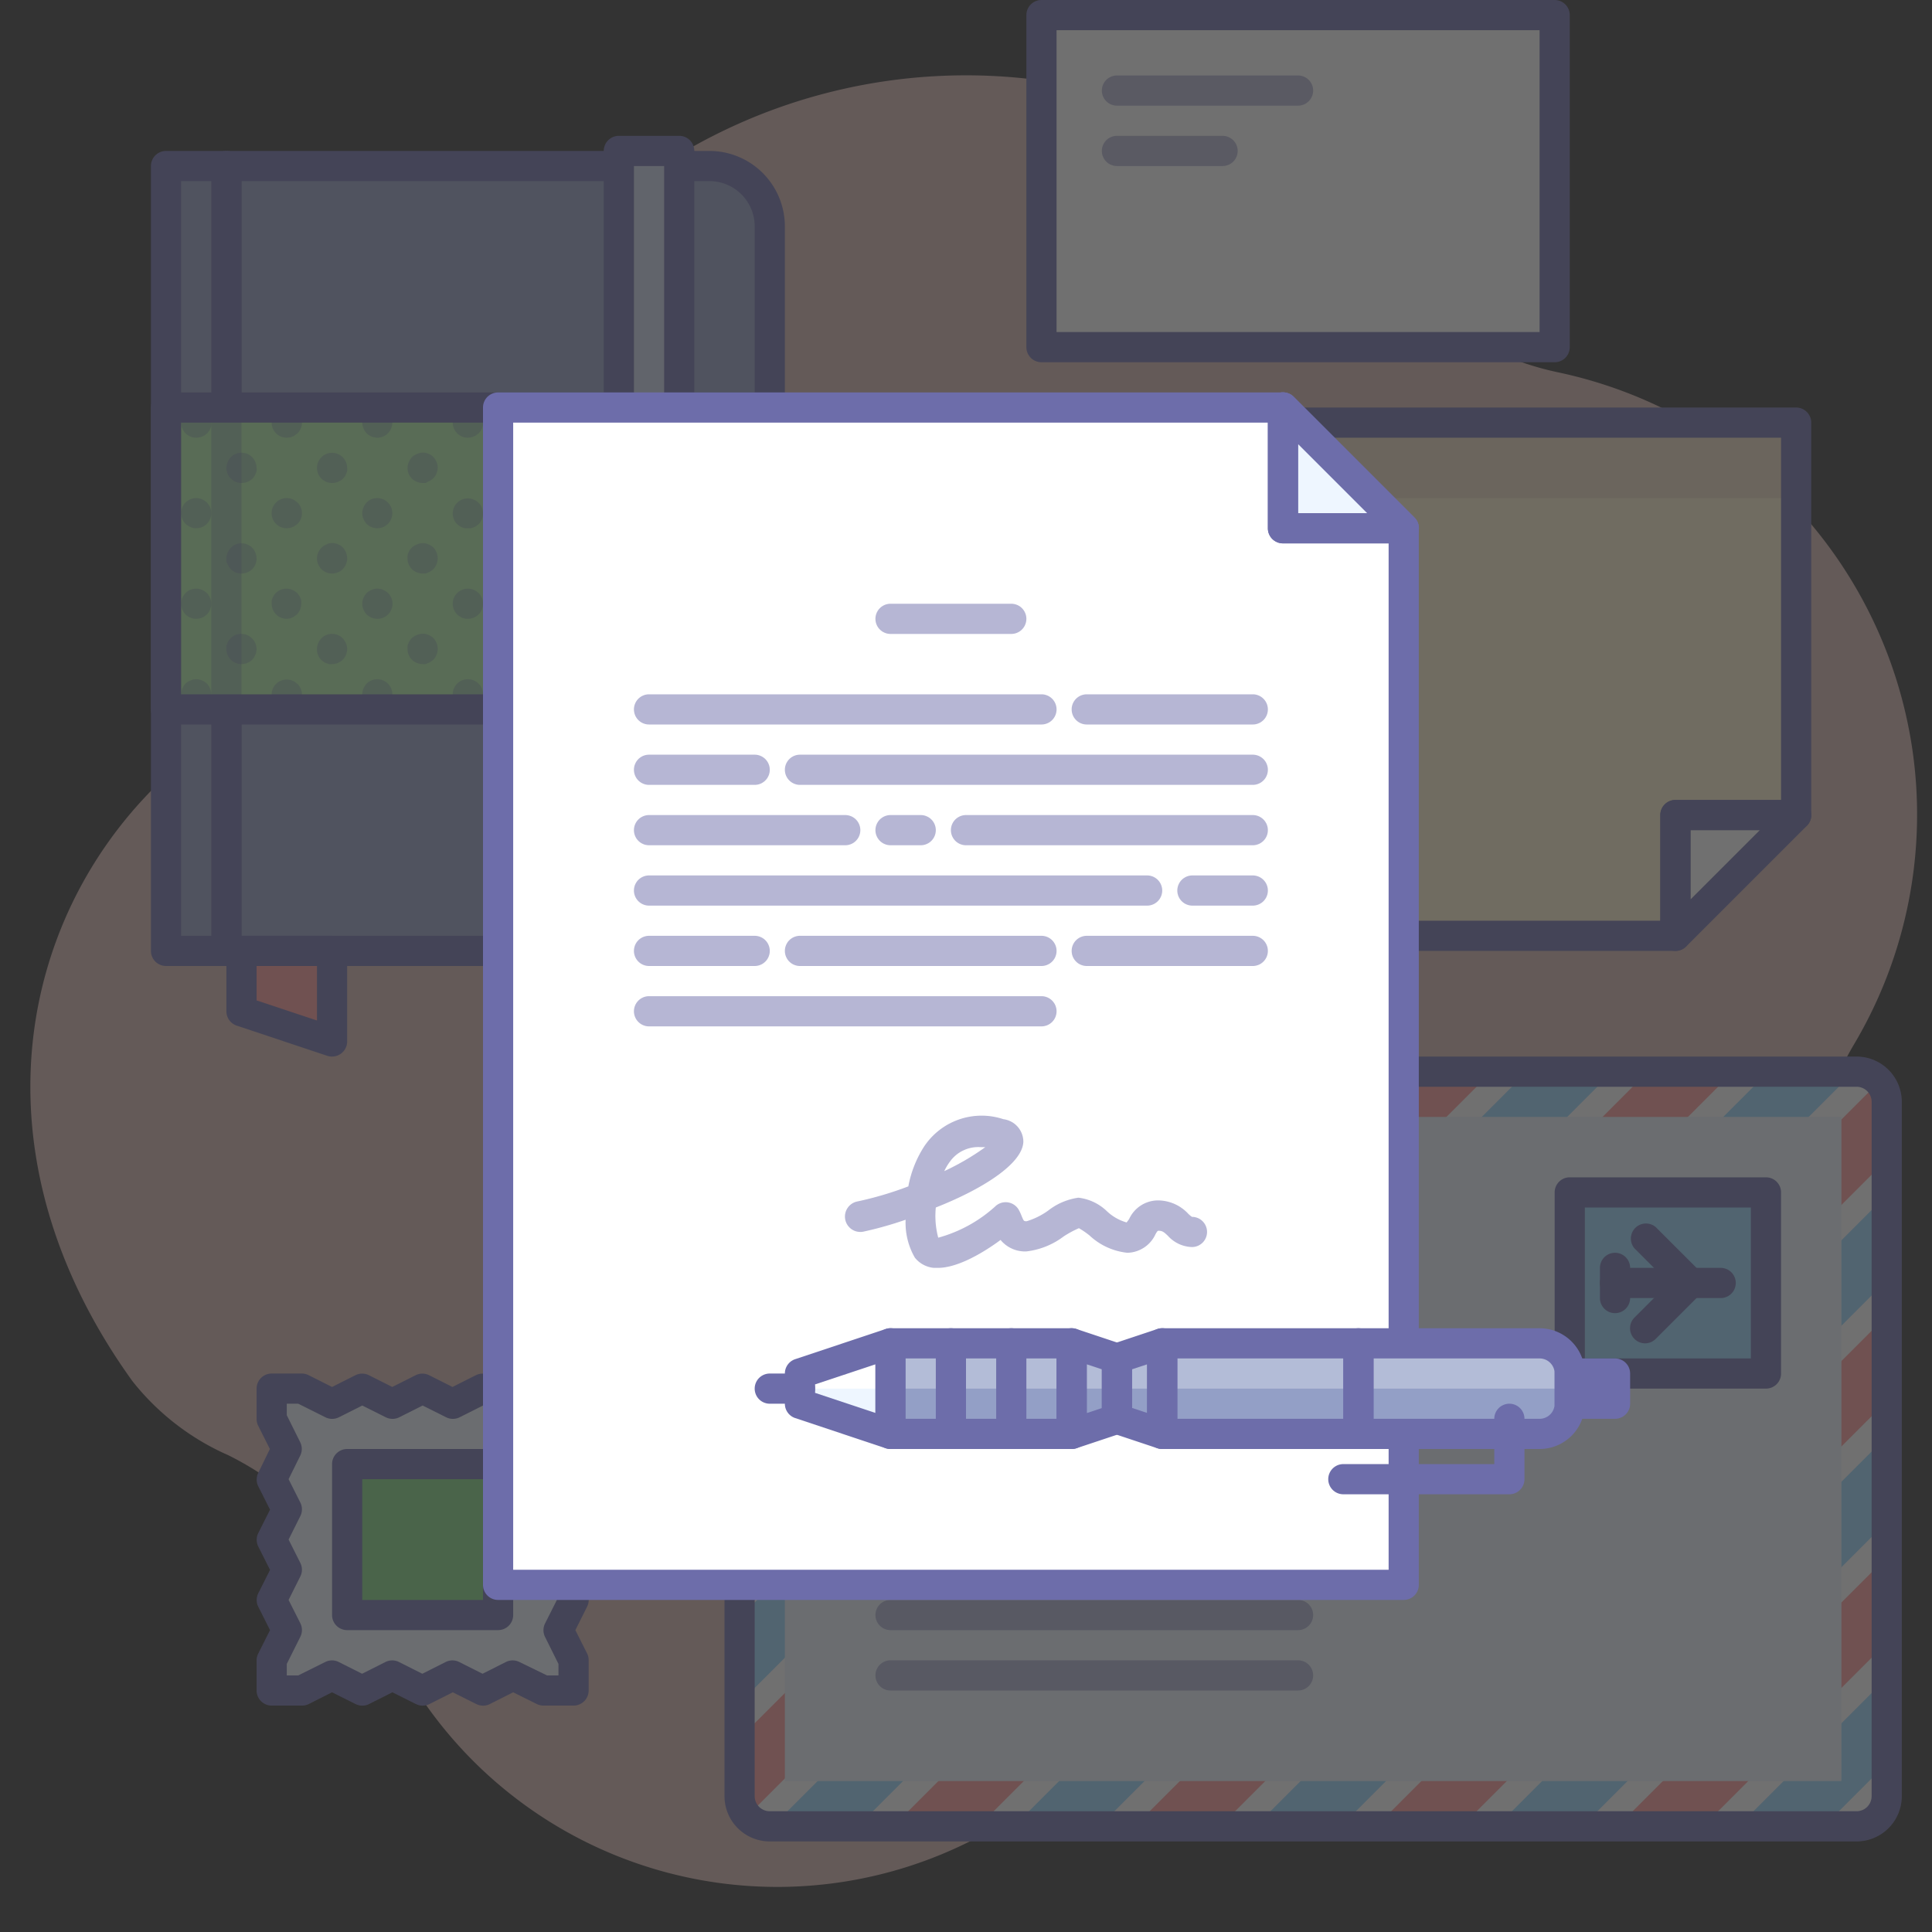 <?xml version="1.0" ?><svg data-name="002" id="_002" viewBox="0 0 128 128" xmlns="http://www.w3.org/2000/svg"><rect x="0" y="0" width="128" height="128" fill="#333333" stroke="none"/><defs><style>.cls-1{opacity:0.3;}.cls-2{fill:#d6b5b0;}.cls-3{fill:#fff;}.cls-4{fill:#fff2cc;}.cls-5{fill:#c1a29f;}.cls-6{fill:#6d6daa;}.cls-7{opacity:0.5;}.cls-8{fill:#96d7ff;}.cls-9{fill:#ff9797;}.cls-10{fill:#eef6ff;}.cls-11{fill:#80d880;}.cls-12{fill:#939fc6;}.cls-13{fill:#b1f1a8;}.cls-14{fill:#ced8ee;}</style></defs><title/><g class="cls-1"><path class="cls-2" d="M126.7,49.66a30,30,0,0,0-23.51-25,19.69,19.69,0,0,1-10.93-6.55A37,37,0,0,0,28,33.44,21,21,0,0,1,17.12,47.11C3,54.47-4.14,73.57,8.77,91.5a16.6,16.6,0,0,0,6.35,4.91,20.58,20.58,0,0,1,10,10.88,28.49,28.49,0,0,0,42.62,12.64A20.06,20.06,0,0,1,84.39,117a29,29,0,0,0,36-33.79,20.08,20.08,0,0,1,2.51-14.13A29.83,29.83,0,0,0,126.7,49.66Z"/><polygon class="cls-3" points="111 62 111 54 119 54 111 62"/><polygon class="cls-4" points="111 62 85 62 85 28 119 28 119 54 111 54 111 62"/><g class="cls-1"><rect class="cls-5" height="5" width="34" x="85" y="28"/></g><path class="cls-6" d="M111,63a1,1,0,0,1-1-1V54a1,1,0,0,1,1-1h8a1,1,0,0,1,.71,1.71l-8,8A1,1,0,0,1,111,63Zm1-8v4.59L116.59,55Z"/><path class="cls-6" d="M111,63H85a1,1,0,0,1-1-1V28a1,1,0,0,1,1-1h34a1,1,0,0,1,1,1V54a1,1,0,0,1-1,1h-7v7A1,1,0,0,1,111,63ZM86,61h24V54a1,1,0,0,1,1-1h7V29H86Z"/><rect class="cls-3" height="22" width="34" x="69" y="1"/><path class="cls-6" d="M103,24H69a1,1,0,0,1-1-1V1a1,1,0,0,1,1-1h34a1,1,0,0,1,1,1V23A1,1,0,0,1,103,24ZM70,22h32V2H70Z"/><g class="cls-7"><path class="cls-6" d="M86,7H74a1,1,0,0,1,0-2H86a1,1,0,0,1,0,2Z"/></g><g class="cls-7"><path class="cls-6" d="M81,11H74a1,1,0,0,1,0-2h7a1,1,0,0,1,0,2Z"/></g><rect class="cls-3" height="50" rx="2" ry="2" width="76" x="49" y="71"/><polygon class="cls-8" points="56.83 121 106.83 71 101.17 71 51.17 121 56.83 121"/><polygon class="cls-9" points="64.83 121 114.83 71 109.17 71 59.17 121 64.83 121"/><polygon class="cls-8" points="72.83 121 122.83 71 117.17 71 67.17 121 72.83 121"/><path class="cls-9" d="M80.83,121,125,76.83V73a2,2,0,0,0-.51-1.32L75.17,121Z"/><polygon class="cls-8" points="88.83 121 125 84.83 125 79.17 83.17 121 88.83 121"/><polygon class="cls-9" points="49 88.83 66.83 71 61.17 71 49 83.17 49 88.83"/><polygon class="cls-8" points="49 96.83 74.83 71 69.17 71 49 91.17 49 96.83"/><polygon class="cls-9" points="49 104.83 82.83 71 77.17 71 49 99.17 49 104.83"/><polygon class="cls-8" points="49 112.83 90.83 71 85.17 71 49 107.17 49 112.83"/><path class="cls-9" d="M93.17,71,49,115.17V119a2,2,0,0,0,.51,1.32L98.83,71Z"/><polygon class="cls-9" points="96.83 121 125 92.83 125 87.17 91.17 121 96.83 121"/><polygon class="cls-8" points="104.83 121 125 100.83 125 95.17 99.17 121 104.83 121"/><polygon class="cls-9" points="112.83 121 125 108.83 125 103.17 107.17 121 112.83 121"/><polygon class="cls-8" points="120.83 121 125 116.83 125 111.17 115.17 121 120.83 121"/><polygon class="cls-8" points="49 80.83 58.83 71 53.17 71 49 75.17 49 80.83"/><rect class="cls-10" height="44" width="70" x="52" y="74"/><rect class="cls-8" height="12" width="13" x="104" y="79"/><path class="cls-6" d="M117,92H104a1,1,0,0,1-1-1V79a1,1,0,0,1,1-1h13a1,1,0,0,1,1,1V91A1,1,0,0,1,117,92Zm-12-2h11V80H105Z"/><path class="cls-6" d="M123,122H51a3,3,0,0,1-3-3V73a3,3,0,0,1,3-3h72a3,3,0,0,1,3,3v46A3,3,0,0,1,123,122ZM51,72a1,1,0,0,0-1,1v46a1,1,0,0,0,1,1h72a1,1,0,0,0,1-1V73a1,1,0,0,0-1-1Z"/><g class="cls-7"><path class="cls-6" d="M68,104H59a1,1,0,0,1,0-2h9a1,1,0,0,1,0,2Z"/><path class="cls-6" d="M86,108H59a1,1,0,0,1,0-2H86a1,1,0,0,1,0,2Z"/><path class="cls-6" d="M86,112H59a1,1,0,0,1,0-2H86a1,1,0,0,1,0,2Z"/></g><path class="cls-6" d="M107,87a1,1,0,0,1-1-1V84a1,1,0,0,1,2,0v2A1,1,0,0,1,107,87Z"/><path class="cls-6" d="M114,86h-7a1,1,0,0,1,0-2h7a1,1,0,0,1,0,2Z"/><path class="cls-6" d="M112,86a1,1,0,0,1-.71-.29l-3-3a1,1,0,0,1,1.41-1.41l3,3A1,1,0,0,1,112,86Z"/><path class="cls-6" d="M109,89a1,1,0,0,1-.71-1.71l3-3a1,1,0,0,1,1.41,1.41l-3,3A1,1,0,0,1,109,89Z"/><polygon class="cls-10" points="38 112 36 112 34 111 32 112 30 111 28 112 26 111 24 112 22 111 20 112 18 112 18 110 19 108 18 106 19 104 18 102 19 100 18 98 19 96 18 94 18 92 20 92 22 93 24 92 26 93 28 92 30 93 32 92 34 93 36 92 38 92 38 94 37 96 38 98 37 100 38 102 37 104 38 106 37 108 38 110 38 112"/><path class="cls-6" d="M38,113H36a1,1,0,0,1-.45-.11L34,112.12l-1.55.78a1,1,0,0,1-.89,0L30,112.12l-1.55.78a1,1,0,0,1-.89,0L26,112.12l-1.55.78a1,1,0,0,1-.89,0L22,112.12l-1.55.78A1,1,0,0,1,20,113H18a1,1,0,0,1-1-1v-2a1,1,0,0,1,.11-.45l.78-1.55-.78-1.55a1,1,0,0,1,0-.89l.78-1.55-.78-1.55a1,1,0,0,1,0-.89l.78-1.55-.78-1.55a1,1,0,0,1,0-.89L17.88,96l-.78-1.55A1,1,0,0,1,17,94V92a1,1,0,0,1,1-1h2a1,1,0,0,1,.45.11l1.55.78,1.55-.78a1,1,0,0,1,.89,0l1.55.78,1.55-.78a1,1,0,0,1,.89,0l1.55.78,1.55-.78a1,1,0,0,1,.89,0l1.55.78,1.55-.78A1,1,0,0,1,36,91h2a1,1,0,0,1,1,1v2a1,1,0,0,1-.11.45L38.12,96l.78,1.55a1,1,0,0,1,0,.89L38.12,100l.78,1.55a1,1,0,0,1,0,.89L38.12,104l.78,1.55a1,1,0,0,1,0,.89L38.12,108l.78,1.55A1,1,0,0,1,39,110v2A1,1,0,0,1,38,113Zm-1.76-2H37v-.76l-.89-1.79a1,1,0,0,1,0-.89l.78-1.55-.78-1.55a1,1,0,0,1,0-.89l.78-1.55-.78-1.55a1,1,0,0,1,0-.89L36.88,98l-.78-1.55a1,1,0,0,1,0-.89L37,93.76V93h-.76l-1.79.89a1,1,0,0,1-.89,0L32,93.12l-1.55.78a1,1,0,0,1-.89,0L28,93.12l-1.55.78a1,1,0,0,1-.89,0L24,93.12l-1.55.78a1,1,0,0,1-.89,0L19.76,93H19v.76l.89,1.79a1,1,0,0,1,0,.89L19.12,98l.78,1.55a1,1,0,0,1,0,.89L19.12,102l.78,1.55a1,1,0,0,1,0,.89L19.12,106l.78,1.55a1,1,0,0,1,0,.89L19,110.24V111h.76l1.79-.89a1,1,0,0,1,.89,0l1.55.78,1.55-.78a1,1,0,0,1,.89,0l1.55.78,1.55-.78a1,1,0,0,1,.89,0l1.55.78,1.55-.78a1,1,0,0,1,.89,0Z"/><rect class="cls-11" height="10" width="10" x="23" y="97"/><path class="cls-6" d="M33,108H23a1,1,0,0,1-1-1V97a1,1,0,0,1,1-1H33a1,1,0,0,1,1,1v10A1,1,0,0,1,33,108Zm-9-2h8V98H24Z"/><path class="cls-12" d="M15,11H47a4,4,0,0,1,4,4V59a4,4,0,0,1-4,4H15a0,0,0,0,1,0,0V11A0,0,0,0,1,15,11Z"/><path class="cls-6" d="M47,64H15a1,1,0,0,1-1-1V11a1,1,0,0,1,1-1H47a5,5,0,0,1,5,5V59A5,5,0,0,1,47,64ZM16,62H47a3,3,0,0,0,3-3V15a3,3,0,0,0-3-3H16Z"/><rect class="cls-12" height="52" width="4" x="11" y="11"/><path class="cls-6" d="M15,64H11a1,1,0,0,1-1-1V11a1,1,0,0,1,1-1h4a1,1,0,0,1,1,1V63A1,1,0,0,1,15,64Zm-3-2h2V12H12Z"/><polygon class="cls-9" points="16 63 16 67 22 69 22 63 16 63"/><path class="cls-6" d="M22,70a1,1,0,0,1-.32-.05l-6-2A1,1,0,0,1,15,67V63a1,1,0,0,1,1-1h6a1,1,0,0,1,1,1v6a1,1,0,0,1-1,1Zm-5-3.72,4,1.33V64H17Z"/><rect class="cls-13" height="20" width="40" x="11" y="27"/><g class="cls-1"><path class="cls-6" d="M13,35a1,1,0,0,1-.38-.08A1,1,0,0,1,12,34a1,1,0,0,1,.29-.71,1,1,0,0,1,.33-.21.93.93,0,0,1,.57-.06.61.61,0,0,1,.19.06.56.56,0,0,1,.17.09l.16.12.12.15a.78.78,0,0,1,.09.18.62.62,0,0,1,.06.18,1,1,0,0,1,0,.4.62.62,0,0,1-.06.18.78.78,0,0,1-.09.18l-.12.15a1,1,0,0,1-.16.12.56.56,0,0,1-.17.09.62.62,0,0,1-.19.06Z"/><path class="cls-6" d="M13,29a1,1,0,0,1-1-1,.83.83,0,0,1,.08-.38,1.15,1.15,0,0,1,.21-.33,1,1,0,0,1,.33-.21.93.93,0,0,1,.57-.06.61.61,0,0,1,.19.06.56.56,0,0,1,.17.09l.16.12A1.05,1.05,0,0,1,14,28a1.14,1.14,0,0,1,0,.19.59.59,0,0,1-.06.19.78.78,0,0,1-.09.18l-.12.15-.16.12a.56.56,0,0,1-.17.09.62.62,0,0,1-.19.06Z"/><path class="cls-6" d="M16,32a1,1,0,0,1-1-1,1,1,0,0,1,.08-.38,1.15,1.15,0,0,1,.21-.33,1,1,0,0,1,1.42,0,1,1,0,0,1,.21.33A1,1,0,0,1,17,31a1.26,1.26,0,0,1,0,.2.62.62,0,0,1-.06.18,1,1,0,0,1-.21.33A1.05,1.05,0,0,1,16,32Z"/><path class="cls-6" d="M19,35a1,1,0,0,1-.71-1.71,1,1,0,0,1,.9-.27.61.61,0,0,1,.19.06.56.56,0,0,1,.17.09l.16.12a1,1,0,0,1,0,1.42,1,1,0,0,1-.16.12.56.56,0,0,1-.17.09.62.62,0,0,1-.19.06Z"/><path class="cls-6" d="M19,29a1,1,0,0,1-.71-1.71,1,1,0,0,1,.9-.27.61.61,0,0,1,.19.06.56.56,0,0,1,.17.09l.16.12a1,1,0,0,1,0,1.42l-.16.12a.56.56,0,0,1-.17.09.62.62,0,0,1-.19.06Z"/><path class="cls-6" d="M22,32a1,1,0,1,1,1-1,1.39,1.39,0,0,1,0,.2.62.62,0,0,1-.06.18.78.78,0,0,1-.09.18l-.12.15A1.05,1.05,0,0,1,22,32Z"/><path class="cls-6" d="M25,35a1.05,1.05,0,0,1-.71-.29,1.15,1.15,0,0,1-.21-.33.94.94,0,0,1,0-.76,1.15,1.15,0,0,1,.21-.33A1,1,0,1,1,25,35Z"/><path class="cls-6" d="M25,29a1.05,1.05,0,0,1-.71-.29,1.15,1.15,0,0,1-.21-.33.94.94,0,0,1,0-.76,1.15,1.15,0,0,1,.21-.33A1,1,0,1,1,25,29Z"/><path class="cls-6" d="M28,32a1,1,0,0,1-.38-.08,1,1,0,0,1-.33-.21A1,1,0,0,1,27,31a1,1,0,0,1,.08-.38,1.15,1.15,0,0,1,.21-.33,1,1,0,0,1,.33-.21A1,1,0,0,1,28.2,30l.18.06a.56.56,0,0,1,.17.09,1,1,0,0,1,.16.12,1.15,1.15,0,0,1,.21.33.94.94,0,0,1,0,.76,1,1,0,0,1-.21.33l-.16.12a.56.56,0,0,1-.17.09L28.2,32Z"/><path class="cls-6" d="M31,35l-.2,0-.18-.06a.76.76,0,0,1-.18-.09l-.15-.12a1,1,0,0,1,0-1.42,1,1,0,0,1,.9-.27.61.61,0,0,1,.19.06.76.76,0,0,1,.18.09l.15.12a1,1,0,0,1,0,1.42l-.15.12a.76.76,0,0,1-.18.09.62.62,0,0,1-.19.06Z"/><path class="cls-6" d="M31,29a1,1,0,0,1-.71-1.71,1,1,0,0,1,.9-.27.61.61,0,0,1,.19.06.76.76,0,0,1,.18.09l.15.12a1,1,0,0,1,0,1.42l-.15.12a.76.76,0,0,1-.18.09.62.62,0,0,1-.19.06Z"/><path class="cls-6" d="M34,32l-.19,0a.61.61,0,0,1-.19-.06.76.76,0,0,1-.18-.09l-.15-.12A1,1,0,0,1,33,31a.83.83,0,0,1,.08-.38,1,1,0,0,1,.21-.33l.15-.12a.76.76,0,0,1,.18-.09.6.6,0,0,1,.19-.06,1,1,0,0,1,.9.27,1,1,0,0,1,.21.33.94.94,0,0,1,0,.76,1,1,0,0,1-.21.33A1.05,1.05,0,0,1,34,32Z"/><path class="cls-6" d="M37,35a1,1,0,0,1-.38-.08,1.16,1.16,0,0,1-.33-.21,1,1,0,0,1,0-1.42,1.15,1.15,0,0,1,.33-.21.93.93,0,0,1,.57-.06.61.61,0,0,1,.19.06.56.56,0,0,1,.17.09,1,1,0,0,1,.16.12.93.93,0,0,1,.21.33.94.94,0,0,1,0,.76,1,1,0,0,1-.21.33l-.16.12a.56.56,0,0,1-.17.09.62.62,0,0,1-.19.06Z"/><path class="cls-6" d="M37,29a1,1,0,0,1-.38-.08,1.16,1.16,0,0,1-.33-.21,1,1,0,0,1,0-1.42,1.15,1.15,0,0,1,.33-.21.93.93,0,0,1,.57-.06.61.61,0,0,1,.19.06.56.56,0,0,1,.17.09,1,1,0,0,1,.16.12.93.93,0,0,1,.21.33.94.94,0,0,1,0,.76.94.94,0,0,1-.21.33,1,1,0,0,1-.16.12.56.56,0,0,1-.17.09.62.62,0,0,1-.19.06Z"/><path class="cls-6" d="M40,32a1,1,0,0,1-.38-.08.9.9,0,0,1-.54-.54A1,1,0,0,1,39,31a1,1,0,0,1,.29-.71,1,1,0,0,1,.33-.21.93.93,0,0,1,.57-.06.61.61,0,0,1,.19.06.56.56,0,0,1,.17.09,1,1,0,0,1,.16.12A1.05,1.05,0,0,1,41,31a.84.84,0,0,1-.08.38.94.94,0,0,1-.21.33,1,1,0,0,1-.16.12.56.56,0,0,1-.17.09.62.62,0,0,1-.19.06Z"/><path class="cls-6" d="M43,35a1,1,0,0,1-.38-.08,1,1,0,0,1-.33-.21,1,1,0,0,1,0-1.42,1,1,0,0,1,.33-.21.93.93,0,0,1,.57-.06.61.61,0,0,1,.19.06.56.56,0,0,1,.17.09l.16.12a1,1,0,0,1,0,1.42l-.16.12a.56.56,0,0,1-.17.09.62.62,0,0,1-.19.06Z"/><path class="cls-6" d="M43,29a1,1,0,0,1-.38-.08,1,1,0,0,1-.33-.21A1,1,0,0,1,42,28a1,1,0,0,1,.62-.92.93.93,0,0,1,.57-.06.61.61,0,0,1,.19.06.56.56,0,0,1,.17.09l.16.12A1,1,0,0,1,44,28a1.05,1.05,0,0,1-.29.71,1,1,0,0,1-.16.12.56.56,0,0,1-.17.09.62.62,0,0,1-.19.06Z"/><path class="cls-6" d="M46,32a1,1,0,1,1,.71-.29l-.15.12a.76.76,0,0,1-.18.09.62.62,0,0,1-.19.06Z"/><path class="cls-6" d="M13,41a1.05,1.05,0,0,1-.71-.29,1,1,0,0,1-.21-.33.94.94,0,0,1,0-.76,1.15,1.15,0,0,1,.21-.33,1,1,0,0,1,.9-.27.61.61,0,0,1,.19.06.56.56,0,0,1,.17.09l.16.12a1.15,1.15,0,0,1,.21.33A1,1,0,0,1,14,40a1.05,1.05,0,0,1-.29.71l-.16.12a.56.56,0,0,1-.17.09.62.62,0,0,1-.19.06Z"/><path class="cls-6" d="M16,38a1.05,1.05,0,0,1-.71-.29,1.68,1.68,0,0,1-.12-.15.74.74,0,0,1-.09-.18A.65.65,0,0,1,15,37.2a1.53,1.53,0,0,1,0-.2,1,1,0,0,1,.08-.38,1.15,1.15,0,0,1,.21-.33,1,1,0,0,1,1.42,0,.93.93,0,0,1,.21.33A1,1,0,0,1,17,37a1,1,0,0,1-.29.71A1.05,1.05,0,0,1,16,38Z"/><path class="cls-6" d="M19,41a1,1,0,0,1-1-1,1.54,1.54,0,0,1,0-.2.65.65,0,0,1,.06-.18.74.74,0,0,1,.09-.18,1.55,1.55,0,0,1,.12-.15,1,1,0,0,1,.9-.27.61.61,0,0,1,.19.06.56.56,0,0,1,.17.09,1,1,0,0,1,.16.12l.12.15a.78.78,0,0,1,.09.18.62.62,0,0,1,.06.18,1.39,1.39,0,0,1,0,.2,1.05,1.05,0,0,1-.29.71l-.16.12a.56.56,0,0,1-.17.09.62.62,0,0,1-.19.06Z"/><path class="cls-6" d="M22,38a1.05,1.05,0,0,1-.71-.29,1.15,1.15,0,0,1-.21-.33.94.94,0,0,1,0-.76,1.15,1.15,0,0,1,.21-.33l.15-.12a.76.76,0,0,1,.18-.09A.63.63,0,0,1,21.8,36a1,1,0,0,1,.91.27A1.05,1.05,0,0,1,23,37a.84.84,0,0,1-.08.38,1.15,1.15,0,0,1-.21.33A1.05,1.05,0,0,1,22,38Z"/><path class="cls-6" d="M25,41a1.05,1.05,0,0,1-.71-.29,1,1,0,0,1-.21-.33.94.94,0,0,1,0-.76,1.15,1.15,0,0,1,.21-.33,1,1,0,0,1,.33-.21.92.92,0,0,1,.76,0,1.16,1.16,0,0,1,.33.21A1,1,0,0,1,25,41Z"/><path class="cls-6" d="M28,38a1,1,0,0,1-.38-.08,1,1,0,0,1-.33-.21A1,1,0,0,1,27,37a1.54,1.54,0,0,1,0-.2.65.65,0,0,1,.06-.18.74.74,0,0,1,.09-.18,1.55,1.55,0,0,1,.12-.15,1,1,0,0,1,.33-.21A1,1,0,0,1,28.2,36l.18.06a.56.56,0,0,1,.17.09,1,1,0,0,1,.16.12A1.05,1.05,0,0,1,29,37a1,1,0,0,1-.08.38,1,1,0,0,1-.21.33l-.16.12a.56.56,0,0,1-.17.09L28.2,38Z"/><path class="cls-6" d="M31,41a1,1,0,0,1-.71-1.71,1,1,0,0,1,.9-.27.61.61,0,0,1,.19.06.76.76,0,0,1,.18.09l.15.12a1,1,0,0,1,0,1.42l-.15.12a.76.76,0,0,1-.18.09.62.62,0,0,1-.19.06Z"/><path class="cls-6" d="M34,38l-.19,0a.61.61,0,0,1-.19-.06.76.76,0,0,1-.18-.09l-.15-.12a1,1,0,0,1,0-1.42,1.53,1.53,0,0,1,.15-.12.76.76,0,0,1,.18-.09.6.6,0,0,1,.19-.06,1,1,0,0,1,.9.27,1,1,0,0,1,.21.33A1,1,0,0,1,35,37a1,1,0,0,1-1,1Z"/><path class="cls-6" d="M37,41a1,1,0,0,1-1-1,1.25,1.25,0,0,1,0-.19.62.62,0,0,1,.06-.19.74.74,0,0,1,.09-.18l.12-.15a1.15,1.15,0,0,1,.33-.21.93.93,0,0,1,.57-.06.61.61,0,0,1,.19.06.56.56,0,0,1,.17.09l.16.12.12.15a.78.78,0,0,1,.09.18.59.59,0,0,1,.06.19A1.14,1.14,0,0,1,38,40a1.05,1.05,0,0,1-.29.71l-.16.12a.56.56,0,0,1-.17.09.62.62,0,0,1-.19.06Z"/><path class="cls-6" d="M40,38a1,1,0,0,1-.38-.08,1,1,0,0,1-.33-.21,1,1,0,0,1,0-1.42,1,1,0,0,1,.33-.21.93.93,0,0,1,.57-.06.61.61,0,0,1,.19.06.56.56,0,0,1,.17.09l.16.12a.93.93,0,0,1,.21.33A.85.85,0,0,1,41,37a1.05,1.05,0,0,1-.29.71l-.16.12a.56.56,0,0,1-.17.09.62.62,0,0,1-.19.06Z"/><path class="cls-6" d="M43,41a1,1,0,0,1-.38-.08,1,1,0,0,1-.33-.21,1,1,0,0,1,0-1.42,1,1,0,0,1,.33-.21.93.93,0,0,1,.57-.06.61.61,0,0,1,.19.06.56.56,0,0,1,.17.09,1,1,0,0,1,.16.12,1,1,0,0,1,0,1.42,1,1,0,0,1-.16.12.56.56,0,0,1-.17.09.62.62,0,0,1-.19.06Z"/><path class="cls-6" d="M46,38a1,1,0,1,1,.71-.29A1.05,1.05,0,0,1,46,38Z"/><path class="cls-6" d="M13,47a1,1,0,0,1-.38-.08,1,1,0,0,1-.33-.21A1,1,0,0,1,12,46a.83.83,0,0,1,.08-.38,1.15,1.15,0,0,1,.21-.33,1,1,0,0,1,.33-.21.93.93,0,0,1,.57-.06.61.61,0,0,1,.19.06.56.56,0,0,1,.17.09,1,1,0,0,1,.16.12,1.15,1.15,0,0,1,.21.33A1,1,0,0,1,14,46a1.39,1.39,0,0,1,0,.2.62.62,0,0,1-.06.18.78.78,0,0,1-.09.18l-.12.15-.16.12a.56.56,0,0,1-.17.09.62.62,0,0,1-.19.06Z"/><path class="cls-6" d="M16,44a1,1,0,0,1-1-1,1.54,1.54,0,0,1,0-.2.65.65,0,0,1,.06-.18.74.74,0,0,1,.09-.18,1.55,1.55,0,0,1,.12-.15,1,1,0,0,1,1.42,0A1,1,0,0,1,17,43a1,1,0,0,1-.08.38,1.15,1.15,0,0,1-.21.33A1.05,1.05,0,0,1,16,44Z"/><path class="cls-6" d="M19,47l-.19,0a.61.61,0,0,1-.19-.06.76.76,0,0,1-.18-.09l-.15-.12a1,1,0,0,1,0-1.42,1,1,0,0,1,.9-.27.61.61,0,0,1,.19.06.56.56,0,0,1,.17.09l.16.12a1,1,0,0,1,0,1.42l-.16.12a.56.56,0,0,1-.17.09.62.62,0,0,1-.19.06Z"/><path class="cls-6" d="M22,44l-.2,0-.18-.06a.76.76,0,0,1-.18-.09l-.15-.12A1,1,0,0,1,21,43a.83.83,0,0,1,.08-.38,1.15,1.15,0,0,1,.21-.33,1,1,0,0,1,1.42,0,1.15,1.15,0,0,1,.21.33A.85.85,0,0,1,23,43a1,1,0,0,1-1,1Z"/><path class="cls-6" d="M25,47a1.05,1.05,0,0,1-.71-.29,1,1,0,0,1-.21-.33.94.94,0,0,1,0-.76,1.15,1.15,0,0,1,.21-.33A1,1,0,1,1,25,47Z"/><path class="cls-6" d="M28,44a1,1,0,0,1-.38-.08,1,1,0,0,1-.33-.21A1,1,0,0,1,27,43a1.54,1.54,0,0,1,0-.2.65.65,0,0,1,.06-.18.74.74,0,0,1,.09-.18,1.55,1.55,0,0,1,.12-.15,1,1,0,0,1,.33-.21A1,1,0,0,1,28.2,42l.18.06a.56.56,0,0,1,.17.09,1,1,0,0,1,.16.12A1.05,1.05,0,0,1,29,43a1,1,0,0,1-.08.38,1,1,0,0,1-.21.33l-.16.12a.56.56,0,0,1-.17.09L28.2,44Z"/><path class="cls-6" d="M31,47a1,1,0,0,1-.71-1.71,1,1,0,0,1,.9-.27.61.61,0,0,1,.19.06.76.76,0,0,1,.18.09l.15.12a1,1,0,0,1,0,1.42l-.15.12a.76.76,0,0,1-.18.09.62.62,0,0,1-.19.06Z"/><path class="cls-6" d="M34,44l-.19,0a.61.61,0,0,1-.19-.06.76.76,0,0,1-.18-.09l-.15-.12a1,1,0,0,1,0-1.42,1.53,1.53,0,0,1,.15-.12.76.76,0,0,1,.18-.09.6.6,0,0,1,.19-.06,1,1,0,0,1,.9.27A1.05,1.05,0,0,1,35,43a1,1,0,0,1-.08.38,1.15,1.15,0,0,1-.21.33A1.05,1.05,0,0,1,34,44Z"/><path class="cls-6" d="M37,47a.84.84,0,0,1-.38-.08,1.16,1.16,0,0,1-.33-.21.94.94,0,0,1-.21-.33A1,1,0,0,1,36,46a1,1,0,0,1,.29-.71,1.15,1.15,0,0,1,.33-.21.93.93,0,0,1,.57-.06.61.61,0,0,1,.19.06.56.56,0,0,1,.17.09l.16.12a1.15,1.15,0,0,1,.21.33.94.94,0,0,1,0,.76.94.94,0,0,1-.21.33,1,1,0,0,1-.16.12.56.56,0,0,1-.17.09.62.62,0,0,1-.19.06Z"/><path class="cls-6" d="M40,44a1,1,0,0,1-.38-.08,1,1,0,0,1-.33-.21,1,1,0,0,1,0-1.42,1,1,0,0,1,.33-.21.93.93,0,0,1,.57-.06.61.61,0,0,1,.19.06.56.56,0,0,1,.17.09l.16.12a1,1,0,0,1,0,1.42l-.16.12a.56.56,0,0,1-.17.09.62.62,0,0,1-.19.06Z"/><path class="cls-6" d="M43,47a1,1,0,0,1-.38-.08,1,1,0,0,1-.33-.21,1,1,0,0,1,0-1.42,1,1,0,0,1,.33-.21.93.93,0,0,1,.57-.06.61.61,0,0,1,.19.06.56.56,0,0,1,.17.09l.16.12a1,1,0,0,1,0,1.42l-.16.12a.56.56,0,0,1-.17.09.62.62,0,0,1-.19.06Z"/><path class="cls-6" d="M49,35a1,1,0,0,1-.38-.08,1.16,1.16,0,0,1-.33-.21,1,1,0,0,1,0-1.42,1.15,1.15,0,0,1,.33-.21,1,1,0,0,1,1.09.21A1,1,0,0,1,49,35Z"/><path class="cls-6" d="M49,29a1.05,1.05,0,0,1-.71-.29.94.94,0,0,1-.21-.33A1,1,0,0,1,48,28a1,1,0,0,1,.29-.71,1.15,1.15,0,0,1,.33-.21,1,1,0,0,1,1.09.21A1,1,0,0,1,50,28a1,1,0,0,1-.08.38.94.94,0,0,1-.21.33A1.05,1.05,0,0,1,49,29Z"/><path class="cls-6" d="M49,41a.84.84,0,0,1-.38-.08,1.16,1.16,0,0,1-.33-.21.94.94,0,0,1-.21-.33A1,1,0,0,1,48,40a1,1,0,0,1,.29-.71,1.15,1.15,0,0,1,.33-.21,1,1,0,0,1,1.09.21A1.05,1.05,0,0,1,50,40a1,1,0,0,1-.08.38.94.94,0,0,1-.21.33A1.05,1.05,0,0,1,49,41Z"/><path class="cls-6" d="M49,47a1,1,0,0,1-.38-.08,1.16,1.16,0,0,1-.33-.21A1,1,0,0,1,48,46a1,1,0,0,1,.08-.38.93.93,0,0,1,.21-.33,1.15,1.15,0,0,1,.33-.21,1,1,0,0,1,1.09.21.93.93,0,0,1,.21.33A1,1,0,0,1,50,46a1,1,0,0,1-1,1Z"/><path class="cls-6" d="M46,44a1,1,0,1,1,.71-.29l-.15.12a.76.76,0,0,1-.18.09.62.62,0,0,1-.19.06Z"/></g><g class="cls-1"><path class="cls-6" d="M15,48a1,1,0,0,1-1-1V27a1,1,0,0,1,2,0V47A1,1,0,0,1,15,48Z"/></g><path class="cls-6" d="M51,48H11a1,1,0,0,1-1-1V27a1,1,0,0,1,1-1H51a1,1,0,0,1,1,1V47A1,1,0,0,1,51,48ZM12,46H50V28H12Z"/><rect class="cls-14" height="54" width="4" x="41" y="10"/><path class="cls-6" d="M45,65H41a1,1,0,0,1-1-1V10a1,1,0,0,1,1-1h4a1,1,0,0,1,1,1V64A1,1,0,0,1,45,65Zm-3-2h2V11H42Z"/></g><polygon class="cls-3" points="93 105 93 35 85 27 33 27 33 105 93 105"/><path class="cls-6" d="M93,106H33a1,1,0,0,1-1-1V27a1,1,0,0,1,1-1H85a1,1,0,0,1,.71.29l8,8A1,1,0,0,1,94,35v70A1,1,0,0,1,93,106Zm-59-2H92V35.41L84.59,28H34Z"/><polygon class="cls-10" points="93 35 85 35 85 27 93 35"/><path class="cls-6" d="M93,36H85a1,1,0,0,1-1-1V27a1,1,0,0,1,1.71-.71l8,8A1,1,0,0,1,93,36Zm-7-2h4.59L86,29.41Z"/><path class="cls-6" d="M93,36H85a1,1,0,0,1-1-1V27a1,1,0,0,1,1.71-.71l8,8A1,1,0,0,1,93,36Zm-7-2h4.59L86,29.41Z"/><g class="cls-7"><path class="cls-6" d="M50,52H43a1,1,0,0,1,0-2h7a1,1,0,0,1,0,2Z"/><path class="cls-6" d="M69,48H43a1,1,0,0,1,0-2H69a1,1,0,0,1,0,2Z"/><path class="cls-6" d="M83,52H53a1,1,0,0,1,0-2H83a1,1,0,0,1,0,2Z"/><path class="cls-6" d="M83,48H72a1,1,0,0,1,0-2H83a1,1,0,0,1,0,2Z"/><path class="cls-6" d="M67,42H59a1,1,0,0,1,0-2h8a1,1,0,0,1,0,2Z"/><path class="cls-6" d="M56,56H43a1,1,0,0,1,0-2H56a1,1,0,0,1,0,2Z"/><path class="cls-6" d="M83,56H64a1,1,0,0,1,0-2H83a1,1,0,0,1,0,2Z"/><path class="cls-6" d="M61,56H59a1,1,0,0,1,0-2h2a1,1,0,0,1,0,2Z"/><path class="cls-6" d="M76,60H43a1,1,0,0,1,0-2H76a1,1,0,0,1,0,2Z"/><path class="cls-6" d="M83,60H79a1,1,0,0,1,0-2h4a1,1,0,0,1,0,2Z"/><path class="cls-6" d="M50,64H43a1,1,0,0,1,0-2h7a1,1,0,0,1,0,2Z"/><path class="cls-6" d="M83,64H72a1,1,0,0,1,0-2H83a1,1,0,0,1,0,2Z"/><path class="cls-6" d="M69,64H53a1,1,0,0,1,0-2H69a1,1,0,0,1,0,2Z"/><path class="cls-6" d="M69,68H43a1,1,0,0,1,0-2H69a1,1,0,0,1,0,2Z"/><path class="cls-6" d="M62.14,84l-.27,0a1.82,1.82,0,0,1-1.26-.68A4.61,4.61,0,0,1,60,80.81a23.87,23.87,0,0,1-2.8.79,1,1,0,0,1-.4-2,22.6,22.6,0,0,0,3.38-1,7.37,7.37,0,0,1,1-2.57,4.57,4.57,0,0,1,5.3-1.88,1.51,1.51,0,0,1,1.32,1.49C67.75,77.13,65,78.82,62,80A5.62,5.62,0,0,0,62.16,82h0A9.24,9.24,0,0,0,66,79.87a1,1,0,0,1,1.5.29,3.41,3.41,0,0,1,.18.39c.15.36.15.36.34.36a4.83,4.83,0,0,0,1.43-.71,4.18,4.18,0,0,1,2-.85,3.26,3.26,0,0,1,1.89.9,3.15,3.15,0,0,0,1.3.74s.12-.15.17-.23a2.11,2.11,0,0,1,1.91-1.23,2.75,2.75,0,0,1,2,.88,1.82,1.82,0,0,0,.25.21,1,1,0,0,1,1,1,1,1,0,0,1-1,1,2.23,2.23,0,0,1-1.59-.74c-.28-.27-.38-.34-.64-.34-.06,0-.14.15-.19.24A2.1,2.1,0,0,1,74.69,83a4.32,4.32,0,0,1-2.51-1.15,5.51,5.51,0,0,0-.7-.48,7,7,0,0,0-1,.54,5.07,5.07,0,0,1-2.48,1,2.1,2.1,0,0,1-1.71-.76C65.14,83,63.45,84,62.14,84Zm2.81-8a2.31,2.31,0,0,0-2,.94,3.7,3.7,0,0,0-.39.65A16.62,16.62,0,0,0,65.28,76Z"/></g><path class="cls-12" d="M102,95H90V89h12a2,2,0,0,1,2,2v2A2,2,0,0,1,102,95Z"/><polygon class="cls-10" points="59 95 53 93 53 91 59 89 59 95"/><polygon class="cls-3" points="59 92 59 89 53 91 53 92 59 92"/><path class="cls-6" d="M59,96a1,1,0,0,1-.32-.05l-6-2A1,1,0,0,1,52,93V91a1,1,0,0,1,.68-.95l6-2A1,1,0,0,1,60,89v6a1,1,0,0,1-1,1Zm-5-3.72,4,1.33V90.39l-4,1.33Z"/><polygon class="cls-12" points="90 95 90 89 77 89 74 90 71 89 59 89 59 95 71 95 74 94 77 95 90 95"/><g class="cls-1"><path class="cls-3" d="M77,92h27V91a2,2,0,0,0-2-2H77l-3,1-3-1H59v3H77Z"/></g><path class="cls-6" d="M102,96H90a1,1,0,0,1-1-1V89a1,1,0,0,1,1-1h12a3,3,0,0,1,3,3v2A3,3,0,0,1,102,96ZM91,94h11a1,1,0,0,0,1-1V91a1,1,0,0,0-1-1H91Z"/><path class="cls-6" d="M71,96H59a1,1,0,0,1-1-1V89a1,1,0,0,1,1-1H71a1,1,0,0,1,1,1v6A1,1,0,0,1,71,96ZM60,94H70V90H60Z"/><path class="cls-6" d="M63,96a1,1,0,0,1-1-1V89a1,1,0,0,1,2,0v6A1,1,0,0,1,63,96Z"/><path class="cls-6" d="M67,96a1,1,0,0,1-1-1V89a1,1,0,0,1,2,0v6A1,1,0,0,1,67,96Z"/><path class="cls-6" d="M90,96H77a1,1,0,0,1-1-1V89a1,1,0,0,1,1-1H90a1,1,0,0,1,1,1v6A1,1,0,0,1,90,96ZM78,94H89V90H78Z"/><path class="cls-6" d="M71,96a1,1,0,0,1-1-1V89a1,1,0,0,1,1.32-.95l3,1A1,1,0,0,1,75,90v4a1,1,0,0,1-.68.95l-3,1A1,1,0,0,1,71,96Zm3-2h0Zm-2-3.61v3.23l1-.33V90.72Z"/><path class="cls-6" d="M77,96a1,1,0,0,1-.32-.05l-3-1A1,1,0,0,1,73,94V90a1,1,0,0,1,.68-.95l3-1A1,1,0,0,1,78,89v6a1,1,0,0,1-1,1Zm-2-2.72,1,.33V90.39l-1,.33Z"/><path class="cls-6" d="M53,93H51a1,1,0,0,1,0-2h2a1,1,0,0,1,0,2Z"/><path class="cls-6" d="M100,99H89a1,1,0,0,1,0-2H99V94a1,1,0,0,1,2,0v4A1,1,0,0,1,100,99Z"/><rect class="cls-10" height="2" width="3" x="104" y="91"/><path class="cls-6" d="M107,94h-3a1,1,0,0,1-1-1V91a1,1,0,0,1,1-1h3a1,1,0,0,1,1,1v2A1,1,0,0,1,107,94Zm-2-2h0Z"/></svg>